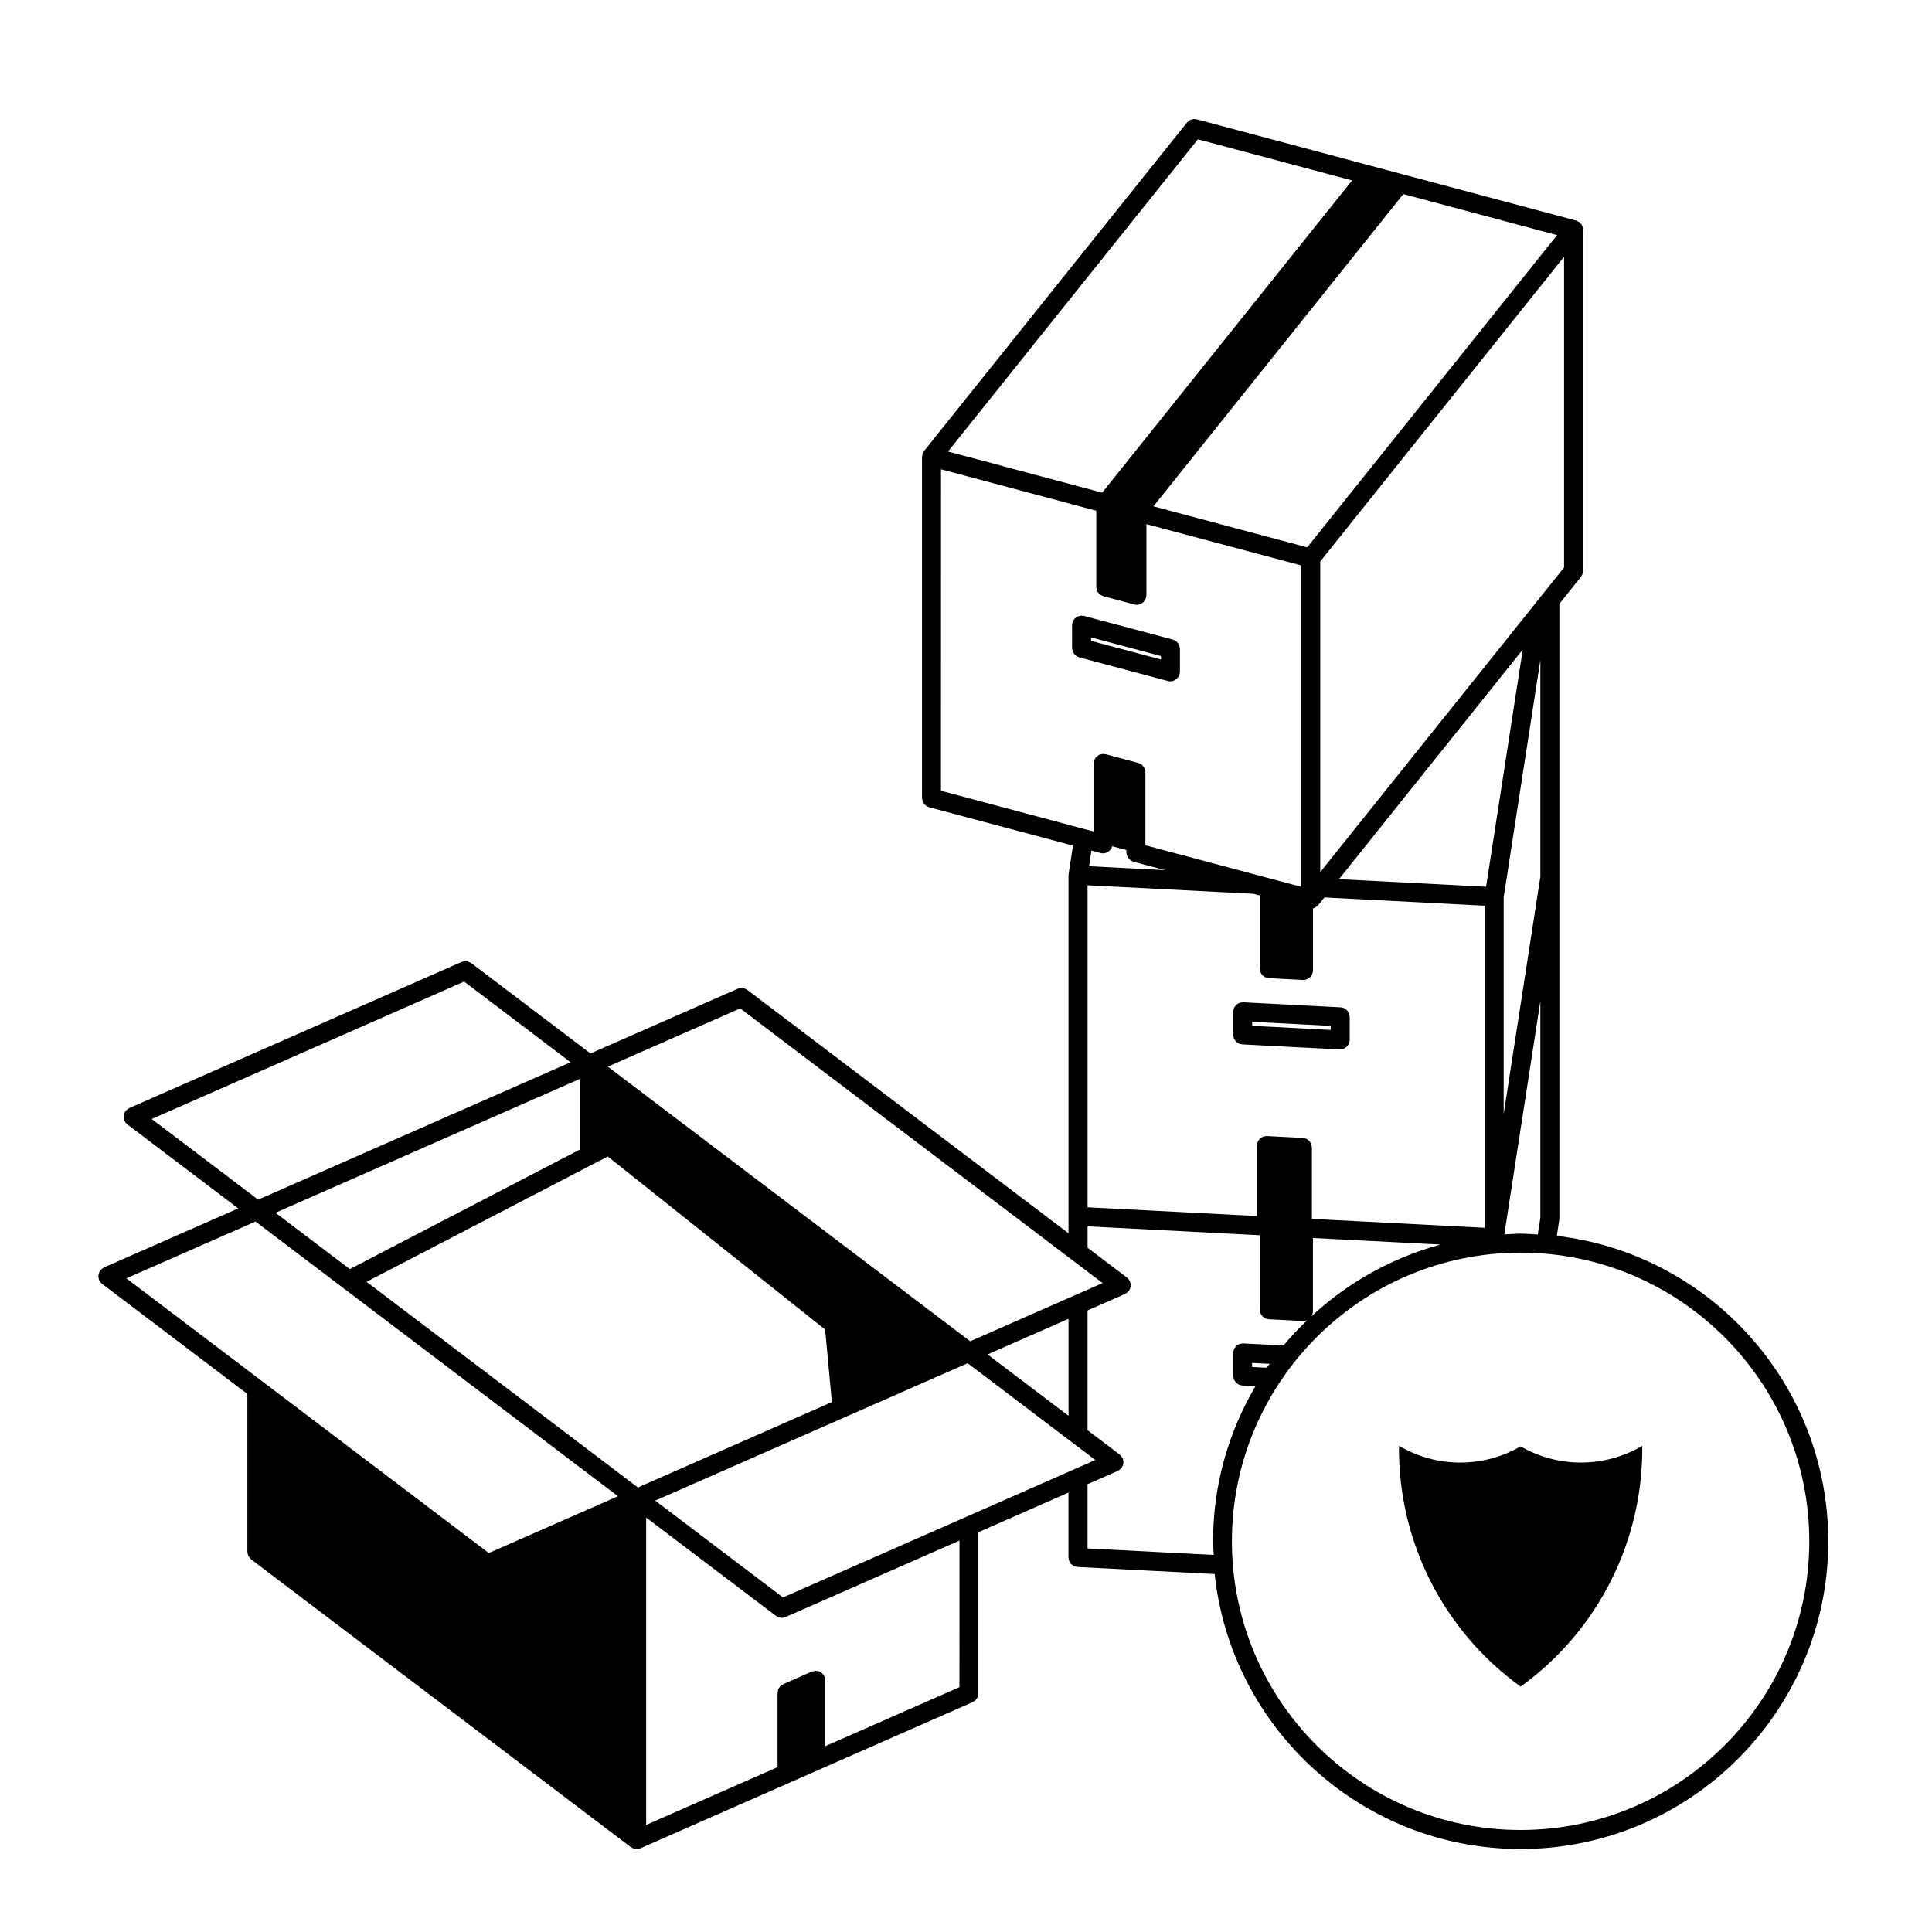 <?xml version="1.0" encoding="UTF-8"?>
<!-- Uploaded to: ICON Repo, www.svgrepo.com, Generator: ICON Repo Mixer Tools -->
<svg fill="#000000" width="800px" height="800px" version="1.1" viewBox="144 144 512 512" xmlns="http://www.w3.org/2000/svg">
 <g>
  <path d="m471.89 420.27c0.133 0.098 0.25 0.203 0.398 0.273 0.145 0.07 0.312 0.086 0.473 0.117 0.145 0.039 0.281 0.105 0.434 0.109l14 0.727 0.766 0.039 4.469 0.227 4.301 0.227h0.004l0.281 0.012h0.004l2.019 0.105h0.125 0.004c0.336 0 0.664-0.07 0.957-0.191 0.105-0.047 0.191-0.125 0.293-0.188 0.172-0.105 0.352-0.195 0.5-0.336 0.102-0.09 0.152-0.207 0.23-0.312 0.109-0.145 0.238-0.289 0.312-0.465 0.059-0.121 0.07-0.266 0.105-0.395 0.047-0.168 0.109-0.316 0.121-0.492 0-0.031-0.012-0.051-0.012-0.07 0-0.023 0.012-0.047 0.012-0.07v-6.121c0-0.145-0.059-0.277-0.082-0.414-0.031-0.172-0.039-0.344-0.105-0.504-0.066-0.16-0.16-0.281-0.25-0.422-0.09-0.125-0.156-0.273-0.266-0.383-0.109-0.121-0.258-0.203-0.395-0.301-0.125-0.09-0.242-0.191-0.383-0.262-0.152-0.07-0.316-0.086-0.484-0.121-0.145-0.035-0.277-0.105-0.43-0.105l-1.082-0.055h-0.004l-0.289-0.02-4.301-0.215-4.473-0.238-0.762-0.039-14.926-0.77c-0.031 0-0.051 0.012-0.074 0.012-0.02 0-0.039-0.012-0.059-0.012-0.105 0-0.203 0.047-0.312 0.059-0.215 0.023-0.434 0.051-0.629 0.125-0.102 0.039-0.172 0.105-0.266 0.156-0.188 0.113-0.371 0.215-0.523 0.359-0.105 0.105-0.176 0.238-0.266 0.352-0.105 0.141-0.211 0.266-0.289 0.422-0.07 0.152-0.09 0.324-0.121 0.492-0.035 0.137-0.105 0.266-0.105 0.418-0.004 0.023 0.012 0.047 0.012 0.07 0 0.02-0.016 0.039-0.016 0.066v6.121c0 0.145 0.059 0.277 0.086 0.414 0.031 0.172 0.039 0.344 0.102 0.504 0.066 0.156 0.168 0.277 0.258 0.418 0.086 0.133 0.152 0.277 0.262 0.387 0.102 0.117 0.238 0.195 0.375 0.289zm16.25-4.848 0.754 0.039 4.469 0.227 3.285 0.172v1.074l-3.965-0.203-4.469-0.238-0.754-0.039-11.617-0.594v-1.074z"/>
  <path d="m429.97 318.2 8.051 2.144 15.508 4.137c0.215 0.059 0.434 0.086 0.645 0.086h0.004 0.004c0.52 0 0.969-0.195 1.367-0.465 0.074-0.051 0.141-0.086 0.211-0.141 0.367-0.309 0.641-0.699 0.785-1.168 0.012-0.039 0.051-0.055 0.059-0.098 0.031-0.105 0.012-0.211 0.02-0.316 0.02-0.109 0.07-0.211 0.07-0.328v-6.121c0-0.059-0.031-0.109-0.035-0.176-0.016-0.176-0.055-0.332-0.105-0.5-0.039-0.156-0.082-0.301-0.152-0.441-0.07-0.141-0.16-0.262-0.262-0.387-0.102-0.133-0.195-0.258-0.316-0.363-0.109-0.105-0.242-0.176-0.379-0.258-0.145-0.09-0.297-0.176-0.469-0.23-0.055-0.02-0.098-0.059-0.152-0.074l-14.602-3.894-8.953-2.387c-0.105-0.023-0.207-0.004-0.312-0.02-0.117-0.016-0.215-0.066-0.332-0.066-0.066 0-0.117 0.031-0.18 0.035-0.16 0.012-0.312 0.051-0.469 0.098-0.168 0.047-0.324 0.086-0.473 0.16-0.137 0.066-0.246 0.156-0.363 0.242-0.137 0.105-0.277 0.207-0.387 0.336-0.102 0.109-0.168 0.238-0.246 0.363-0.098 0.152-0.176 0.309-0.238 0.48-0.02 0.055-0.066 0.098-0.074 0.152-0.031 0.105-0.012 0.211-0.02 0.316-0.02 0.109-0.07 0.211-0.07 0.328v6.121c0 0.059 0.031 0.109 0.035 0.176 0.016 0.176 0.055 0.332 0.105 0.5 0.039 0.156 0.082 0.301 0.152 0.441 0.07 0.141 0.16 0.262 0.262 0.387 0.102 0.133 0.195 0.258 0.316 0.363 0.109 0.105 0.242 0.176 0.379 0.258 0.145 0.09 0.297 0.176 0.469 0.23 0.055 0.023 0.094 0.062 0.148 0.078zm8.961-3.734 12.73 3.394v0.91l-12.34-3.293-6.184-1.648v-0.91z"/>
  <path d="m556.57 471.54 0.648-4.227c0.012-0.07-0.012-0.125-0.004-0.195 0.004-0.07 0.035-0.121 0.035-0.191v-162.92l5.738-7.164c0.07-0.086 0.09-0.191 0.141-0.277 0.098-0.152 0.18-0.301 0.246-0.473 0.055-0.168 0.082-0.328 0.102-0.504 0.016-0.109 0.066-0.207 0.066-0.324v-90.391c0-0.051-0.02-0.09-0.023-0.137-0.004-0.059 0.004-0.117 0-0.176-0.016-0.125-0.074-0.238-0.105-0.359-0.039-0.141-0.07-0.289-0.133-0.418-0.02-0.047-0.035-0.098-0.059-0.141-0.059-0.105-0.145-0.18-0.223-0.273-0.102-0.133-0.191-0.258-0.312-0.363-0.035-0.031-0.051-0.074-0.09-0.102 0 0-0.012 0-0.012-0.004-0.09-0.066-0.195-0.098-0.293-0.152-0.141-0.086-0.281-0.172-0.449-0.227-0.055-0.02-0.105-0.059-0.16-0.074-0.004 0-0.012 0-0.016-0.004l-46.023-12.285-0.012-0.004-0.031-0.004-4.141-1.102c-0.012 0-0.016-0.004-0.02-0.004l-0.016-0.004c-0.004 0-0.004-0.004-0.012-0.004l-4.066-1.094h-0.012l-46.129-12.309c-0.004 0-0.016-0.004-0.023-0.004l-0.02-0.004c-0.066-0.016-0.121 0-0.18-0.012-0.266-0.051-0.523-0.086-0.785-0.051-0.109 0.016-0.211 0.074-0.324 0.105-0.203 0.055-0.402 0.102-0.59 0.203-0.137 0.082-0.246 0.207-0.363 0.312-0.121 0.102-0.266 0.176-0.363 0.301l-69.668 87.035c-0.004 0.004-0.004 0.012-0.012 0.02-0.066 0.082-0.09 0.188-0.145 0.277-0.09 0.145-0.176 0.293-0.23 0.457-0.02 0.055-0.059 0.105-0.074 0.156 0 0.004-0.004 0.012-0.004 0.016-0.023 0.098 0 0.188-0.016 0.281 0 0.016 0 0.031-0.004 0.047-0.016 0.109-0.066 0.211-0.066 0.324v90.398c0 0.059 0.031 0.109 0.035 0.176 0.012 0.172 0.055 0.328 0.102 0.492 0.039 0.156 0.086 0.309 0.156 0.449 0.07 0.141 0.16 0.258 0.258 0.387 0.102 0.133 0.195 0.258 0.324 0.367 0.109 0.102 0.242 0.172 0.371 0.25 0.152 0.098 0.301 0.176 0.473 0.23 0.055 0.02 0.098 0.059 0.152 0.074l38.148 10.176-1.16 7.461c-0.012 0.047 0.012 0.086 0.004 0.125-0.004 0.039-0.031 0.082-0.035 0.125 0 0.023 0.016 0.047 0.012 0.066 0 0.023-0.012 0.039-0.012 0.066v94.898l-85.133-64.516c-0.09-0.07-0.195-0.09-0.293-0.141-0.156-0.09-0.301-0.172-0.473-0.23-0.156-0.051-0.312-0.066-0.473-0.086-0.156-0.02-0.309-0.035-0.469-0.023-0.188 0.012-0.352 0.066-0.527 0.117-0.102 0.031-0.203 0.02-0.301 0.066l-39.012 17.156-31.617-23.965c-0.098-0.07-0.203-0.09-0.301-0.145-0.152-0.086-0.297-0.172-0.457-0.223-0.156-0.051-0.312-0.07-0.48-0.086-0.156-0.02-0.309-0.039-0.465-0.023-0.188 0.012-0.352 0.066-0.527 0.117-0.102 0.031-0.207 0.02-0.301 0.066l-88.082 38.73c-0.039 0.016-0.066 0.051-0.105 0.07-0.156 0.082-0.293 0.191-0.43 0.309-0.125 0.102-0.258 0.195-0.359 0.312-0.031 0.039-0.074 0.055-0.105 0.09-0.07 0.098-0.09 0.207-0.145 0.309-0.086 0.145-0.172 0.297-0.223 0.465-0.051 0.156-0.066 0.312-0.086 0.473-0.02 0.156-0.039 0.312-0.023 0.473 0.012 0.176 0.059 0.344 0.109 0.516 0.031 0.105 0.023 0.211 0.07 0.312 0.012 0.031 0.051 0.047 0.066 0.074 0.168 0.348 0.395 0.676 0.719 0.922l29.387 22.273-35.586 15.648c-0.039 0.02-0.066 0.059-0.105 0.082-0.156 0.082-0.289 0.188-0.422 0.297-0.125 0.105-0.258 0.195-0.363 0.316-0.031 0.035-0.074 0.055-0.102 0.098-0.07 0.09-0.09 0.195-0.145 0.297-0.086 0.156-0.172 0.301-0.223 0.465-0.051 0.156-0.07 0.312-0.086 0.48-0.02 0.156-0.039 0.312-0.023 0.469 0.016 0.18 0.066 0.348 0.109 0.523 0.031 0.105 0.023 0.207 0.07 0.312 0.016 0.035 0.051 0.047 0.066 0.074 0.168 0.348 0.387 0.672 0.719 0.922l38.512 29.188v41.828c0 0.059 0.031 0.105 0.035 0.168 0.012 0.176 0.055 0.332 0.102 0.504 0.039 0.156 0.082 0.309 0.152 0.449 0.07 0.133 0.16 0.25 0.25 0.371 0.105 0.141 0.211 0.281 0.352 0.398 0.039 0.035 0.066 0.09 0.105 0.117l100.64 76.273c0.023 0.023 0.066 0.016 0.098 0.035 0.07 0.051 0.137 0.086 0.211 0.121 0.363 0.207 0.762 0.352 1.211 0.352 0.016 0 0.031-0.012 0.051-0.012 0.336-0.004 0.656-0.074 0.945-0.195 0-0.004 0.004 0 0.012-0.004l39.816-17.512c0.004-0.004 0.012-0.004 0.016-0.012l0.023-0.012 7.57-3.332c0.004-0.004 0.012-0.004 0.016-0.004l0.023-0.012 40.562-17.84c0.004-0.004 0.012-0.004 0.016-0.012l0.023-0.012c0.074-0.035 0.121-0.102 0.195-0.137 0.211-0.117 0.422-0.242 0.594-0.418 0.105-0.109 0.172-0.25 0.25-0.379 0.098-0.137 0.207-0.266 0.273-0.43 0.082-0.195 0.098-0.414 0.125-0.625 0.016-0.105 0.066-0.207 0.066-0.312v-42.719l23.871-10.5v17.199c0 0.145 0.059 0.277 0.086 0.418 0.031 0.172 0.039 0.344 0.105 0.504 0.059 0.152 0.156 0.273 0.242 0.406 0.09 0.137 0.16 0.289 0.273 0.402 0.105 0.109 0.246 0.188 0.371 0.281 0.137 0.098 0.258 0.207 0.414 0.277 0.141 0.066 0.309 0.086 0.465 0.117 0.145 0.035 0.289 0.105 0.441 0.109l36.352 1.875c4.336 40.898 39.031 72.871 81.062 72.871 44.961 0 81.547-36.578 81.547-81.543 0-41.738-31.5-76.184-71.945-80.949zm-9.594-0.613c-1.457 0-2.883 0.141-4.316 0.215l9.551-61.828v57.414l-0.684 4.43c-1.52-0.086-3.016-0.23-4.551-0.23zm-85.523-290.01 40.863 10.902-66.219 82.738-40.863-10.902zm76.375 198.08-38.984-2.012 48.703-60.855zm4.66 2.824 9.723-62.914v57.426l-9.723 62.906zm10.277-80.273-3.254 4.07-55.633 69.508v-82.336l64.617-80.742v82.336zm-62.348-12.496-40.742-10.871 66.219-82.746 40.75 10.871zm-97.039-20.68 41.141 10.977v20.219c0 0.059 0.031 0.109 0.035 0.176 0.012 0.172 0.055 0.332 0.102 0.5 0.051 0.152 0.086 0.309 0.156 0.441 0.07 0.141 0.168 0.262 0.262 0.387 0.105 0.133 0.195 0.258 0.316 0.367 0.109 0.102 0.246 0.172 0.371 0.25 0.152 0.09 0.301 0.176 0.473 0.23 0.055 0.02 0.098 0.059 0.152 0.074l8.262 2.203c0.215 0.059 0.434 0.086 0.645 0.086h0.004 0.004c0.52 0 0.969-0.195 1.367-0.465 0.074-0.051 0.141-0.086 0.211-0.141 0.367-0.309 0.641-0.699 0.785-1.168 0.012-0.039 0.051-0.055 0.059-0.098 0.031-0.105 0.012-0.211 0.02-0.316 0.02-0.109 0.07-0.211 0.07-0.328v-18.871l41.023 10.941v85.184l-7.828-2.09-3.773-1.008-29.691-7.918v-19.391c0-0.059-0.035-0.109-0.039-0.176-0.012-0.172-0.051-0.332-0.102-0.5-0.047-0.152-0.086-0.309-0.152-0.441-0.074-0.141-0.168-0.262-0.262-0.387-0.105-0.133-0.195-0.258-0.316-0.367-0.109-0.102-0.246-0.172-0.379-0.25-0.152-0.09-0.301-0.176-0.473-0.23-0.051-0.02-0.098-0.059-0.145-0.074l-8.691-2.312c-0.105-0.031-0.215-0.004-0.324-0.02-0.105-0.016-0.207-0.066-0.324-0.066-0.059 0-0.105 0.031-0.168 0.035-0.176 0.012-0.332 0.055-0.5 0.102-0.156 0.047-0.312 0.086-0.453 0.156-0.137 0.07-0.25 0.156-0.371 0.25-0.137 0.105-0.273 0.203-0.383 0.332-0.098 0.109-0.168 0.238-0.246 0.367-0.098 0.152-0.176 0.309-0.238 0.48-0.02 0.055-0.066 0.098-0.074 0.152-0.031 0.105-0.012 0.211-0.02 0.316-0.02 0.109-0.07 0.211-0.07 0.328v18.047l-1.984-0.527-38.465-10.262 0.012-85.195zm42.316 101.69c0.215 0.059 0.434 0.086 0.645 0.086h0.004 0.004c0.52 0 0.969-0.195 1.367-0.465 0.074-0.051 0.141-0.086 0.211-0.141 0.367-0.309 0.641-0.699 0.785-1.168 0.012-0.039 0.051-0.055 0.059-0.098l3.738 0.996v0.672c0 0.059 0.031 0.109 0.031 0.176 0.016 0.172 0.059 0.328 0.105 0.492 0.047 0.156 0.086 0.309 0.152 0.449 0.074 0.141 0.168 0.262 0.262 0.383 0.105 0.133 0.195 0.262 0.316 0.371 0.117 0.102 0.246 0.176 0.379 0.25 0.152 0.09 0.301 0.172 0.469 0.23 0.059 0.02 0.102 0.059 0.156 0.074l8.375 2.231-20.148-1.039 0.645-4.168zm-3.481 8.539 43.988 2.266 1.641 0.438v19.406c0 0.145 0.059 0.277 0.086 0.414 0.031 0.172 0.039 0.348 0.102 0.504 0.066 0.152 0.16 0.273 0.246 0.406 0.09 0.141 0.156 0.289 0.277 0.402 0.105 0.117 0.246 0.191 0.371 0.281 0.133 0.102 0.258 0.207 0.406 0.277 0.141 0.066 0.312 0.082 0.469 0.121 0.145 0.035 0.277 0.105 0.434 0.109l9.062 0.469h0.133 0.004c0.332 0 0.66-0.07 0.953-0.195 0.109-0.047 0.195-0.133 0.297-0.191 0.176-0.105 0.352-0.191 0.5-0.332 0.102-0.098 0.152-0.215 0.238-0.324 0.105-0.145 0.23-0.281 0.309-0.453 0.055-0.125 0.066-0.273 0.105-0.406 0.039-0.16 0.105-0.312 0.117-0.484 0.004-0.023-0.012-0.047-0.012-0.066 0-0.023 0.016-0.039 0.016-0.066v-16.473c0.145-0.035 0.309-0.051 0.441-0.109 0.086-0.035 0.141-0.105 0.223-0.152 0.047-0.023 0.086-0.055 0.121-0.086 0.074-0.051 0.141-0.086 0.211-0.141 0.105-0.086 0.195-0.168 0.289-0.266 0.031-0.031 0.07-0.039 0.102-0.074l1.633-2.047 42.492 2.191v85.352l-45.797-2.359v-18.934c0-0.145-0.059-0.281-0.09-0.422-0.031-0.168-0.039-0.336-0.102-0.5-0.059-0.152-0.16-0.281-0.25-0.418-0.086-0.133-0.152-0.277-0.266-0.395-0.109-0.109-0.25-0.191-0.383-0.289-0.133-0.098-0.25-0.203-0.398-0.273-0.145-0.066-0.312-0.086-0.473-0.117-0.141-0.035-0.277-0.105-0.434-0.109l-9.539-0.492c-0.02 0-0.047 0.016-0.07 0.012-0.02 0-0.039-0.012-0.059-0.012-0.102 0-0.188 0.047-0.289 0.059-0.23 0.02-0.465 0.051-0.676 0.133-0.055 0.023-0.098 0.066-0.141 0.086-0.238 0.117-0.465 0.258-0.648 0.441-0.07 0.07-0.117 0.16-0.176 0.242-0.137 0.168-0.273 0.328-0.359 0.527-0.066 0.137-0.074 0.293-0.109 0.438-0.039 0.156-0.105 0.297-0.117 0.465 0 0.02 0.016 0.039 0.012 0.066 0 0.023-0.012 0.047-0.012 0.066v18.672l-44.871-2.316-0.004-85.34zm59.504 114c0.055-0.125 0.066-0.273 0.105-0.406 0.039-0.16 0.105-0.312 0.117-0.484 0.004-0.031-0.012-0.051-0.012-0.07 0-0.023 0.016-0.039 0.016-0.066v-19.496l33.824 1.742c-12.938 3.492-24.598 10.082-34.152 18.953 0.031-0.059 0.074-0.105 0.102-0.172zm-63.004 40.766c-0.004 0-0.012 0-0.016 0.004l-0.023 0.012-28.867 12.699c-0.004 0-0.012 0.004-0.016 0.004l-0.023 0.016-48.27 21.23-33.852-25.652 50.508-22.215 32.285-14.199 27.73 21.02h0.012l6.109 4.637zm-30.453 57.75-35.562 15.637v-17.469c0-0.004-0.004-0.012-0.004-0.016 0-0.145-0.059-0.297-0.086-0.438-0.035-0.188-0.047-0.379-0.121-0.543v-0.016c-0.035-0.082-0.102-0.125-0.141-0.203-0.121-0.211-0.242-0.418-0.414-0.586-0.109-0.109-0.25-0.172-0.383-0.262-0.141-0.098-0.266-0.203-0.43-0.266-0.195-0.082-0.402-0.102-0.613-0.125-0.109-0.012-0.211-0.066-0.328-0.066-0.004 0-0.012 0.004-0.016 0.004-0.141 0-0.281 0.059-0.422 0.086-0.191 0.035-0.387 0.051-0.559 0.121h-0.012l-7.57 3.332c-0.004 0-0.012 0.004-0.016 0.004l-0.023 0.012c-0.074 0.035-0.125 0.102-0.195 0.137-0.211 0.121-0.422 0.246-0.594 0.418-0.109 0.109-0.176 0.258-0.258 0.387-0.098 0.137-0.207 0.262-0.266 0.418-0.086 0.203-0.105 0.418-0.125 0.637-0.016 0.105-0.066 0.203-0.066 0.312v19.684l-34.816 15.312v-81.465l34.398 26.066c0.023 0.023 0.066 0.016 0.098 0.035 0.414 0.293 0.887 0.457 1.395 0.469 0.012 0 0.02 0.012 0.031 0.012 0.336 0 0.68-0.07 1.012-0.211l46.094-20.273zm-131.26-186.99 28.207 21.375-82.789 36.418-28.215-21.375zm138.71 98.812 21.457-9.438v25.699zm-92.66 35.258-71.906-54.5 60.148-31.262 3.769-1.961 57.609 45.871 1.785 19.227zm-15.434-89.527-60.914 31.656-19.699-14.93 80.613-35.457zm-62.688 36.641 72.84 55.203-34.23 15.055-59.953-45.438-36.094-27.352 34.223-15.055zm193.78 2.012c-0.004 0-0.012 0-0.016 0.004l-0.023 0.012-27.555 12.117-96.039-72.789 35.086-15.434 88 66.695 8.047 6.098zm3.5 67.031v-17.023l8.027-3.531c0.016-0.012 0.023-0.02 0.039-0.031 0.098-0.039 0.16-0.117 0.246-0.172 0.23-0.141 0.449-0.301 0.613-0.508 0.031-0.031 0.07-0.039 0.098-0.074 0.07-0.098 0.09-0.203 0.141-0.301 0.09-0.152 0.172-0.297 0.227-0.465 0.051-0.156 0.07-0.312 0.086-0.473 0.02-0.156 0.039-0.312 0.023-0.473-0.012-0.176-0.059-0.344-0.105-0.516-0.035-0.105-0.023-0.215-0.07-0.312-0.02-0.047-0.059-0.07-0.082-0.105-0.074-0.145-0.176-0.277-0.289-0.406-0.105-0.137-0.207-0.273-0.332-0.383-0.039-0.023-0.055-0.07-0.09-0.098l-8.531-6.465v-31.734l9.949-4.379c0.02-0.004 0.031-0.02 0.047-0.023 0.09-0.047 0.156-0.121 0.242-0.172 0.238-0.145 0.449-0.309 0.621-0.508 0.023-0.035 0.07-0.047 0.09-0.074 0.07-0.098 0.09-0.203 0.145-0.301 0.086-0.152 0.168-0.301 0.223-0.469 0.055-0.156 0.07-0.312 0.086-0.473 0.02-0.156 0.039-0.309 0.031-0.469-0.016-0.18-0.066-0.348-0.109-0.52-0.031-0.105-0.023-0.211-0.07-0.312-0.02-0.039-0.055-0.07-0.074-0.105-0.082-0.145-0.188-0.277-0.293-0.414-0.105-0.125-0.203-0.266-0.328-0.371-0.035-0.031-0.051-0.07-0.09-0.102l-10.461-7.93v-5.668l45.637 2.352v19.758c0 0.145 0.059 0.277 0.086 0.414 0.031 0.172 0.039 0.344 0.102 0.504 0.066 0.152 0.16 0.277 0.246 0.406 0.09 0.141 0.156 0.289 0.277 0.402 0.105 0.109 0.246 0.191 0.371 0.281 0.133 0.102 0.258 0.207 0.406 0.277 0.141 0.07 0.312 0.086 0.469 0.121 0.145 0.035 0.277 0.105 0.434 0.109l9.062 0.465c0.047 0.004 0.09 0.004 0.133 0.004h0.004c0.324 0 0.641-0.066 0.934-0.18-2.191 2.117-4.293 4.312-6.231 6.66l-10.676-0.551c-0.031-0.004-0.051 0.012-0.074 0.012-0.023-0.004-0.039-0.016-0.059-0.016-0.098 0-0.168 0.047-0.258 0.055-0.246 0.02-0.488 0.051-0.707 0.137-0.051 0.02-0.09 0.059-0.133 0.082-0.238 0.117-0.465 0.258-0.648 0.441-0.098 0.086-0.141 0.195-0.223 0.297-0.117 0.152-0.242 0.297-0.316 0.473-0.07 0.145-0.086 0.316-0.121 0.484-0.035 0.141-0.105 0.277-0.105 0.422-0.004 0.031 0.012 0.051 0.012 0.07 0 0.023-0.016 0.039-0.016 0.066v6.121c0 0.145 0.059 0.277 0.086 0.414 0.031 0.172 0.039 0.348 0.102 0.508 0.066 0.145 0.16 0.273 0.246 0.402 0.09 0.137 0.156 0.289 0.277 0.402 0.105 0.117 0.246 0.188 0.371 0.281 0.133 0.102 0.258 0.207 0.406 0.281 0.141 0.066 0.312 0.082 0.469 0.117 0.145 0.035 0.277 0.105 0.434 0.105l3.492 0.18c-7.098 12.086-11.238 26.113-11.238 41.109 0 1.215 0.125 2.402 0.18 3.606zm47.492-47.887-3.875-0.203v-1.074l4.648 0.242c-0.242 0.348-0.527 0.68-0.773 1.035zm67.27 122.5c-42.184 0-76.504-34.32-76.504-76.504 0-42.18 34.32-76.504 76.504-76.504 42.184 0 76.508 34.32 76.508 76.504-0.004 42.188-34.324 76.504-76.508 76.504z"/>
  <path d="m546.98 527.31c-9.984 5.769-22.305 5.707-32.234-0.145-0.266 25.242 11.754 49.039 32.234 63.801 20.48-14.762 32.504-38.562 32.234-63.801-9.926 5.848-22.25 5.906-32.234 0.145z"/>
 </g>
</svg>